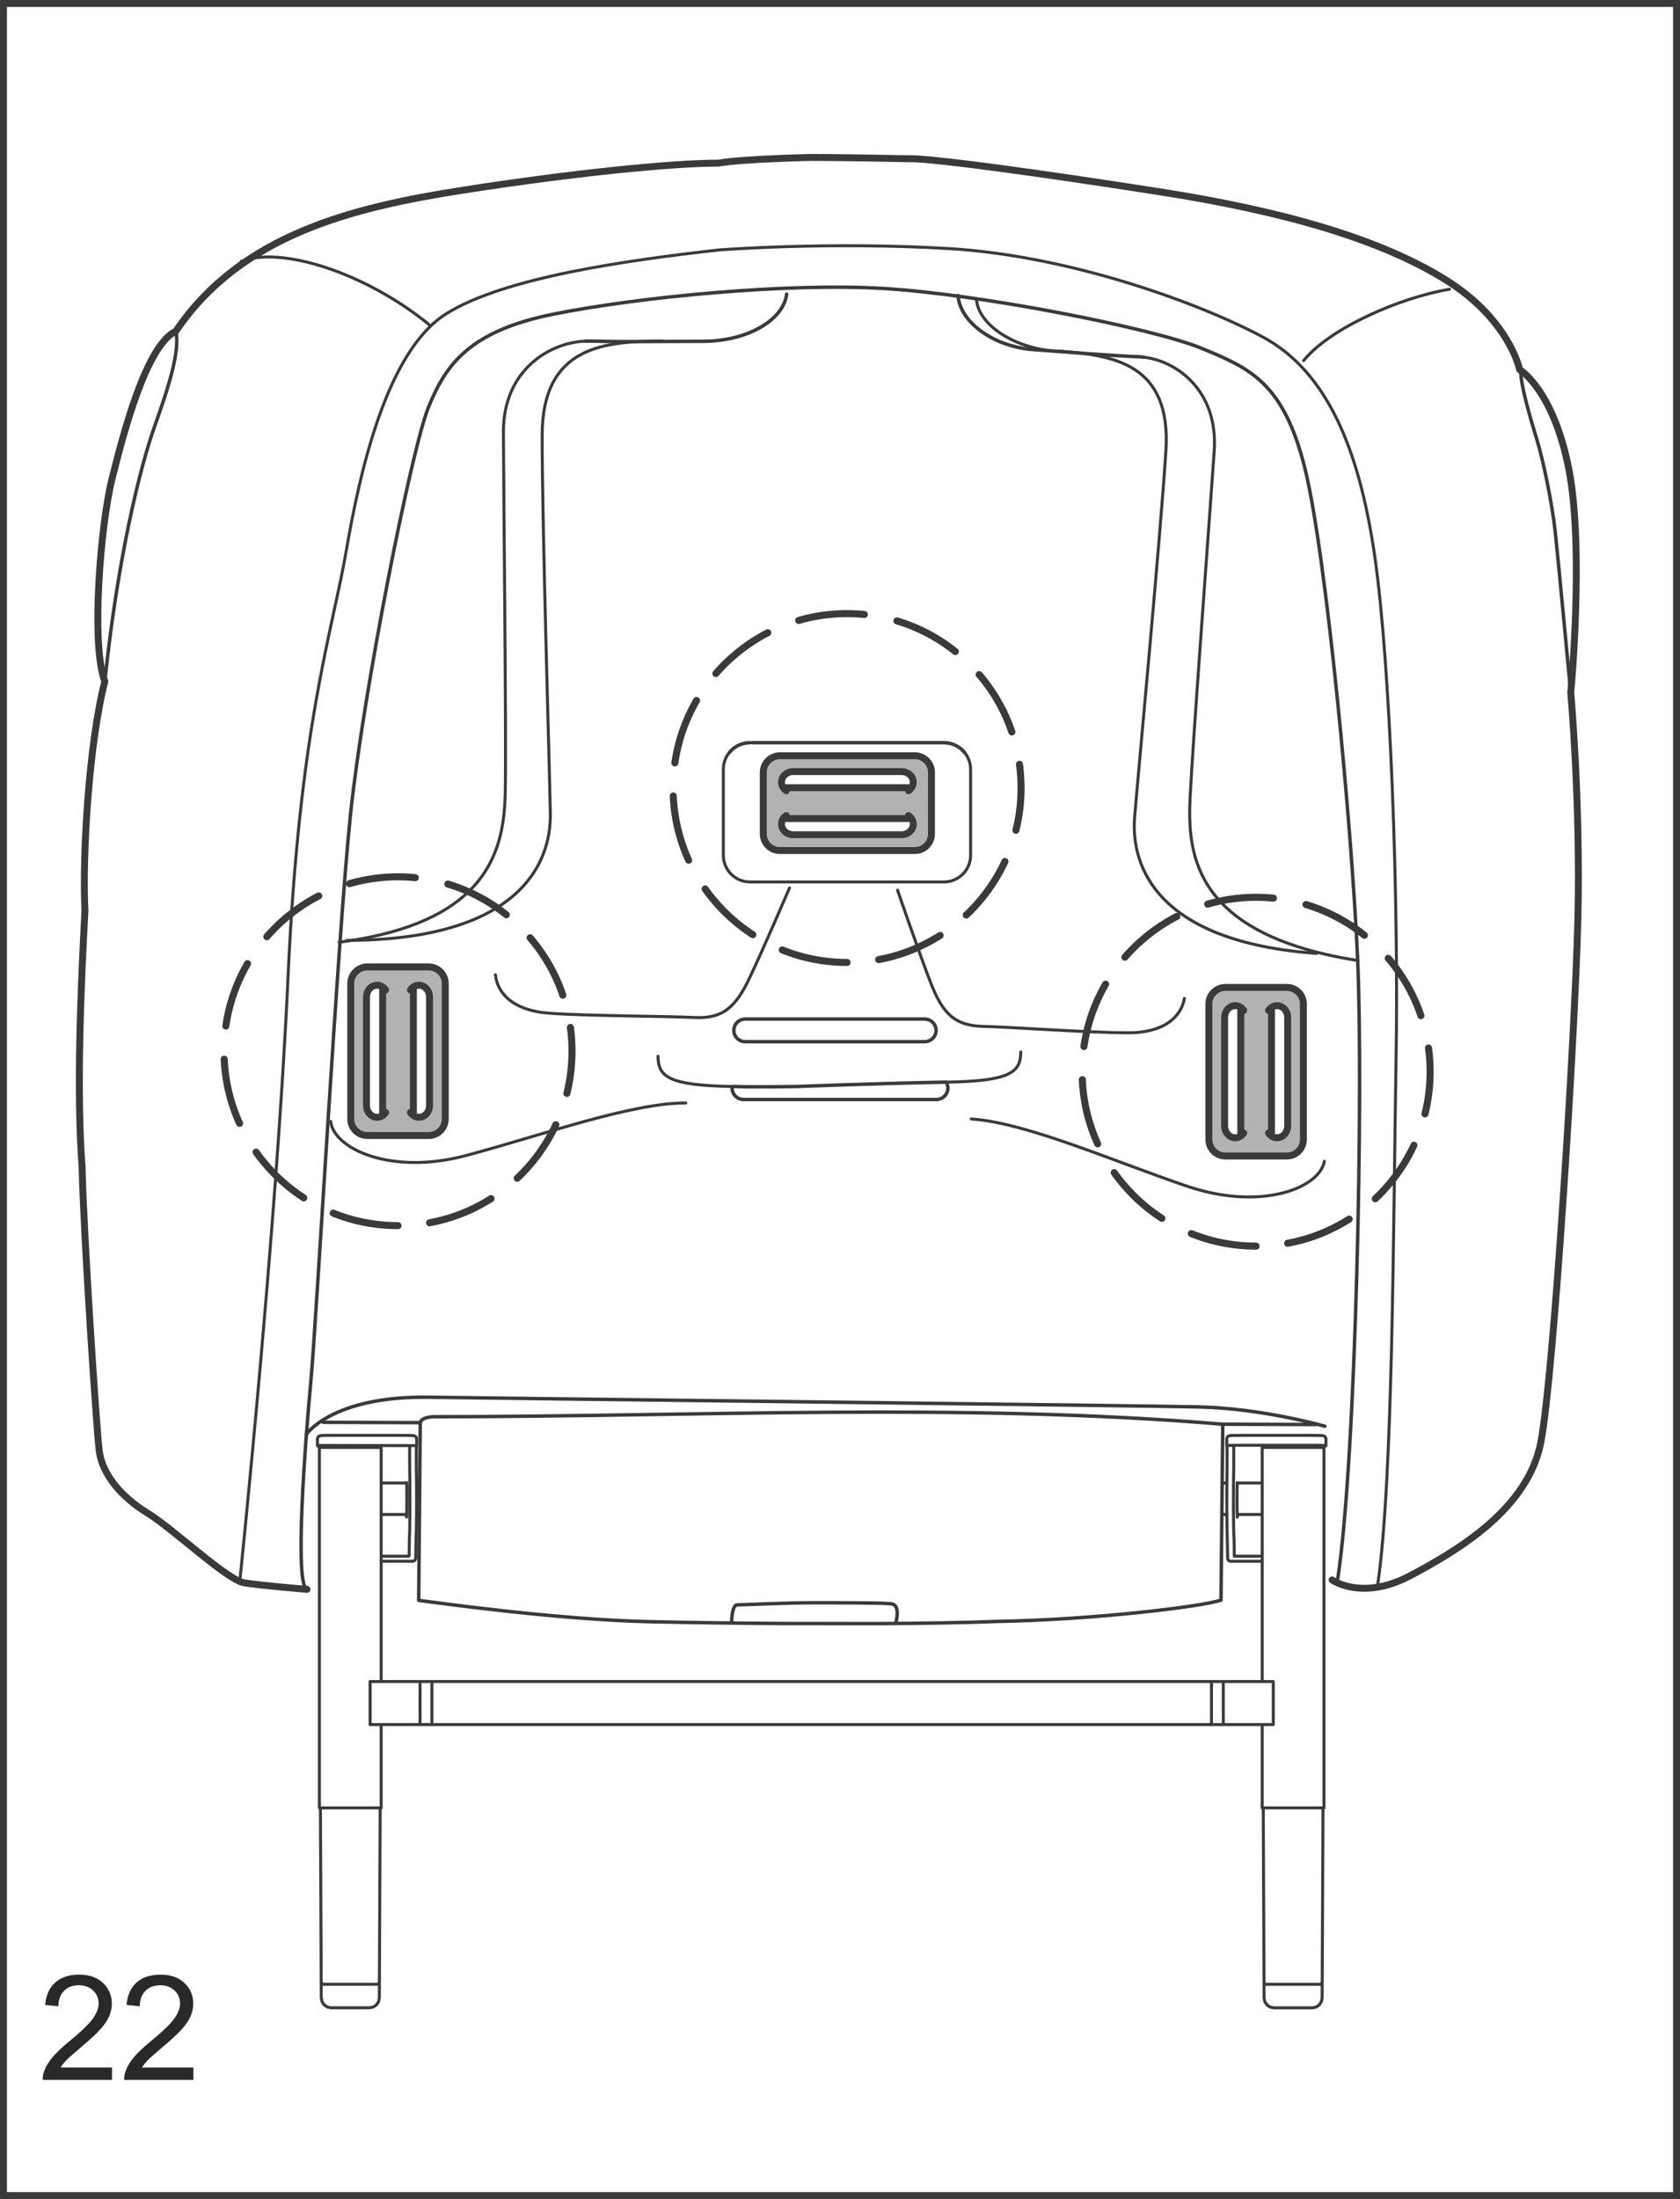 <?xml version="1.0" encoding="UTF-8"?>
<!DOCTYPE svg PUBLIC "-//W3C//DTD SVG 1.1//EN" "http://www.w3.org/Graphics/SVG/1.1/DTD/svg11.dtd">
<!-- Creator: CorelDRAW 2017 -->
<svg xmlns="http://www.w3.org/2000/svg" xml:space="preserve" width="42.828mm" height="56.036mm" version="1.1" style="shape-rendering:geometricPrecision; text-rendering:geometricPrecision; image-rendering:optimizeQuality; fill-rule:evenodd; clip-rule:evenodd"
viewBox="0 0 1828.44 2392.33"
 xmlns:xlink="http://www.w3.org/1999/xlink">
 <defs>
  <style type="text/css">
   <![CDATA[
    .str0 {stroke:#3A3A3A;stroke-width:7.53;stroke-miterlimit:4}
    .str3 {stroke:#3A3A3A;stroke-width:3.25;stroke-miterlimit:22.926}
    .str1 {stroke:#3A3A3A;stroke-width:3.77;stroke-linecap:round;stroke-linejoin:round;stroke-miterlimit:22.926}
    .str4 {stroke:#3A3A3A;stroke-width:7.53;stroke-linecap:round;stroke-linejoin:round;stroke-miterlimit:22.926}
    .str2 {stroke:#3A3A3A;stroke-width:3.25;stroke-linecap:round;stroke-linejoin:round;stroke-miterlimit:22.926}
    .str5 {stroke:#3A3A3A;stroke-width:3.25;stroke-linecap:round;stroke-linejoin:bevel;stroke-miterlimit:22.926}
    .str6 {stroke:#3A3A3A;stroke-width:7.68;stroke-linecap:round;stroke-miterlimit:22.926;stroke-dasharray:72.287 36.143}
    .fil2 {fill:none}
    .fil0 {fill:none;fill-rule:nonzero}
    .fil1 {fill:#9C9C9C}
    .fil3 {fill:#B2B2B2}
    .fil4 {fill:#292929;fill-rule:nonzero}
   ]]>
  </style>
 </defs>
 <g id="Livello_x0020_1">
  <polygon class="fil0 str0" points="3.77,2388.57 1824.67,2388.57 1824.67,3.77 3.77,3.77 "/>
  <path class="fil0 str1" d="M191.42 360.29c4.62,21.66 -7.76,60.41 -23.21,103.76 -15.46,43.38 -40.19,142.55 -54.1,277.3"/>
  <path class="fil0 str2" d="M262.53 284.36c43.29,-17.02 136.02,12.4 205.6,69.71"/>
  <path class="fil0 str1" d="M334.17 1729.07c-13.91,-4.67 -2.1,-158.96 4.09,-225.53 6.18,-66.64 29.37,-484.9 43.27,-618.12 13.94,-133.23 66.48,-398.1 85.04,-443.05 18.56,-44.92 43.28,-82.08 136.06,-100.67 92.76,-18.61 253.54,-34.1 358.66,-27.88 105.12,6.17 293.74,43.35 346.3,65.04 52.55,21.69 89.67,37.18 112.86,131.67 23.17,94.5 50.99,390.41 57.2,534.45 6.18,144.07 -1.55,539.09 -21.65,672.34"/>
  <path class="fil0 str2" d="M1244.31 388.51c36.41,3.98 81.62,36.58 77.19,101.88 -4.63,68.16 -23.17,314.47 -26.28,377.97 -2.65,54.65 3.83,125.32 117.8,161.75 18.52,5.93 39.96,10.96 64.64,14.87m21.63 680.07c17,-114.62 17,-393.48 20.1,-570.08 3.08,-176.6 -6.18,-432.21 -23.19,-549.94 -17.01,-117.71 -52.56,-201.36 -122.13,-238.57 -69.57,-37.15 -210.25,-88.3 -341.65,-96.05 -131.42,-7.72 -250.45,1.55 -250.45,1.55 -95.87,10.84 -233.45,29.46 -296.83,69.73 -63.39,40.25 -92.77,167.29 -108.23,257.15 -15.44,89.83 -51,190.52 -63.39,463.17 -12.35,272.67 -52.56,658.39 -52.56,658.39"/>
  <path class="fil0 str1" d="M1042.78 321.58c1.55,27.89 37.54,55.72 82.38,58.82 44.85,3.1 77.3,6.19 114.42,7.74 1.54,0.08 3.12,0.2 4.72,0.37"/>
  <path class="fil0 str2" d="M637.27 371.1c-39.14,1.46 -89.63,31.64 -89.38,98.97 0.26,70.28 3.12,324.28 2.06,389.66 -0.91,56.23 -12.71,128.26 -136.77,157.47 -13.38,3.13 -28.02,5.79 -44.13,7.87m170.19 35.4c1.55,17.04 15.47,38.73 58.76,41.83 43.29,3.11 126.75,3.11 157.68,4.65 30.92,1.58 44.84,-10.84 60.29,-43.37 15.46,-32.53 43.29,-97.6 43.29,-97.6m-499.35 254.05c3.11,29.44 64.93,58.85 146.85,37.21 81.97,-21.71 179.36,-57.32 239.65,-57.32m406.57 -817.96c57.21,4.64 122.15,12.39 115.95,108.44 -6.18,96.05 -29.36,342.35 -34.02,398.12 -4.63,55.77 26.31,136.32 197.9,148.71m-370.06 -711.94c1.56,27.88 41.03,53.64 85.86,56.73"/>
  <path class="fil0 str1" d="M856.18 319.98c-3.57,28.51 -43.2,51.38 -91.26,51.34 -48.03,-0.03 -82.86,0.82 -122.58,-0.26 -1.67,-0.05 -3.38,-0.03 -5.05,0.03"/>
  <path class="fil0 str2" d="M1441.39 1263.35c-5.07,29.18 -68.72,54.4 -149.03,27.27 -80.31,-27.14 -175.09,-69.22 -235.29,-73.28m-335.86 -846.43c-61.34,0.67 -131.15,3.95 -131.15,102.93 0,98.99 7.82,353.33 8.91,410.86 1.12,57.57 -37.4,137.97 -221.33,138.38"/>
  <path class="fil1 str3" d="M419.7 1210.32c-2.11,3.13 -5.44,5.19 -9.26,5.19 -6.39,0 -11.55,-5.76 -11.55,-12.85l0 -117.99c0,-7.1 5.16,-12.83 11.55,-12.83 3.81,0 7.14,2.07 9.26,5.17l-3.25 0 0 133.32 3.25 0zm64.92 -140.32c0,-9.99 -8.05,-18.07 -17.99,-18.07l-66.9 0c-9.91,0 -18,8.09 -18,18.07l0 147.34c0,9.95 8.09,18.02 18,18.02l66.9 0c9.93,0 17.99,-8.07 17.99,-18.02l0 -147.34zm-28.69 1.83c-3.8,0 -7.13,2.07 -9.24,5.17l3.24 0 0 133.32 -3.24 0c2.11,3.13 5.44,5.19 9.24,5.19 6.37,0 11.55,-5.76 11.55,-12.85l0 -117.99c0,-7.1 -5.17,-12.83 -11.55,-12.83z"/>
  <path class="fil2 str3" d="M419.7 1210.32c-2.11,3.13 -5.44,5.19 -9.26,5.19 -6.39,0 -11.55,-5.76 -11.55,-12.85l0 -117.99c0,-7.1 5.16,-12.83 11.55,-12.83 3.81,0 7.14,2.07 9.26,5.17l-3.25 0 0 133.32 3.25 0zm64.92 -140.32c0,-9.99 -8.05,-18.07 -17.99,-18.07l-66.9 0c-9.91,0 -18,8.09 -18,18.07l0 147.34c0,9.95 8.09,18.02 18,18.02l66.9 0c9.93,0 17.99,-8.07 17.99,-18.02l0 -147.34zm-28.69 1.83c-3.8,0 -7.13,2.07 -9.24,5.17l3.24 0 0 133.32 -3.24 0c2.11,3.13 5.44,5.19 9.24,5.19 6.37,0 11.55,-5.76 11.55,-12.85l0 -117.99c0,-7.1 -5.17,-12.83 -11.55,-12.83z"/>
  <path class="fil3 str4" d="M419.7 1210.32c-2.11,3.13 -5.44,5.19 -9.26,5.19 -6.39,0 -11.55,-5.76 -11.55,-12.85l0 -117.99c0,-7.1 5.16,-12.83 11.55,-12.83 3.81,0 7.14,2.07 9.26,5.17l-3.25 0 0 133.32 3.25 0zm64.92 -140.32c0,-9.99 -8.05,-18.07 -17.99,-18.07l-66.9 0c-9.91,0 -18,8.09 -18,18.07l0 147.34c0,9.95 8.09,18.02 18,18.02l66.9 0c9.93,0 17.99,-8.07 17.99,-18.02l0 -147.34zm-28.69 1.83c-3.8,0 -7.13,2.07 -9.24,5.17l3.24 0 0 133.32 -3.24 0c2.11,3.13 5.44,5.19 9.24,5.19 6.37,0 11.55,-5.76 11.55,-12.85l0 -117.99c0,-7.1 -5.17,-12.83 -11.55,-12.83z"/>
  <path class="fil1 str3" d="M1353.62 1232.62c-2.1,3.1 -5.42,5.18 -9.21,5.18 -6.39,0 -11.57,-5.77 -11.57,-12.87l0 -117.99c0,-7.07 5.17,-12.86 11.57,-12.86 3.79,0 7.11,2.07 9.21,5.22l-3.21 0 0 133.32 3.21 0zm64.94 -140.37c0,-9.94 -8.06,-18.02 -17.99,-18.02l-66.9 0c-9.95,0 -18,8.08 -18,18.02l0 147.38c0,9.96 8.05,18.02 18,18.02l66.9 0c9.93,0 17.99,-8.06 17.99,-18.02l0 -147.38zm-28.7 1.83c-3.81,0 -7.16,2.07 -9.26,5.22l3.26 0 0 133.32 -3.26 0c2.1,3.1 5.44,5.18 9.26,5.18 6.4,0 11.57,-5.77 11.57,-12.87l0 -117.99c0,-7.07 -5.16,-12.86 -11.57,-12.86z"/>
  <path class="fil2 str3" d="M1353.62 1232.62c-2.1,3.1 -5.42,5.18 -9.21,5.18 -6.39,0 -11.57,-5.77 -11.57,-12.87l0 -117.99c0,-7.07 5.17,-12.86 11.57,-12.86 3.79,0 7.11,2.07 9.21,5.22l-3.21 0 0 133.32 3.21 0zm64.94 -140.37c0,-9.94 -8.06,-18.02 -17.99,-18.02l-66.9 0c-9.95,0 -18,8.08 -18,18.02l0 147.38c0,9.96 8.05,18.02 18,18.02l66.9 0c9.93,0 17.99,-8.06 17.99,-18.02l0 -147.38zm-28.7 1.83c-3.81,0 -7.16,2.07 -9.26,5.22l3.26 0 0 133.32 -3.26 0c2.1,3.1 5.44,5.18 9.26,5.18 6.4,0 11.57,-5.77 11.57,-12.87l0 -117.99c0,-7.07 -5.16,-12.86 -11.57,-12.86z"/>
  <path class="fil3 str4" d="M1353.62 1232.62c-2.1,3.1 -5.42,5.18 -9.21,5.18 -6.39,0 -11.57,-5.77 -11.57,-12.87l0 -117.99c0,-7.07 5.17,-12.86 11.57,-12.86 3.79,0 7.11,2.07 9.21,5.22l-3.21 0 0 133.32 3.21 0zm64.94 -140.37c0,-9.94 -8.06,-18.02 -17.99,-18.02l-66.9 0c-9.95,0 -18,8.08 -18,18.02l0 147.38c0,9.96 8.05,18.02 18,18.02l66.9 0c9.93,0 17.99,-8.06 17.99,-18.02l0 -147.38zm-28.7 1.83c-3.81,0 -7.16,2.07 -9.26,5.22l3.26 0 0 133.32 -3.26 0c2.1,3.1 5.44,5.18 9.26,5.18 6.4,0 11.57,-5.77 11.57,-12.87l0 -117.99c0,-7.07 -5.16,-12.86 -11.57,-12.86z"/>
  <path class="fil1 str3" d="M988.79 887.3c3.12,2.07 5.17,5.42 5.17,9.23 0,6.41 -5.76,11.59 -12.81,11.59l-117.78 0c-7.06,0 -12.81,-5.18 -12.81,-11.59 0,-3.8 2.03,-7.16 5.16,-9.25l0 3.25 133.07 0 0 -3.22zm-140.06 -65.09c-9.93,0 -18.02,8.09 -18.02,18.05l0 67c0,9.96 8.09,18.05 18.02,18.05l147.05 0c9.93,0 18,-8.09 18,-18.05l0 -67c0,-9.96 -8.07,-18.05 -18,-18.05l-147.05 0zm1.83 28.77c0,3.79 2.03,7.17 5.16,9.26l0 -3.28 133.07 0 0 3.28c3.12,-2.09 5.17,-5.47 5.17,-9.26 0,-6.4 -5.76,-11.58 -12.81,-11.58l-117.78 0c-7.06,0 -12.81,5.17 -12.81,11.58z"/>
  <path class="fil2 str3" d="M988.79 887.3c3.12,2.07 5.17,5.42 5.17,9.23 0,6.41 -5.76,11.59 -12.81,11.59l-117.78 0c-7.06,0 -12.81,-5.18 -12.81,-11.59 0,-3.8 2.03,-7.16 5.16,-9.25l0 3.25 133.07 0 0 -3.22zm-140.06 -65.09c-9.93,0 -18.02,8.09 -18.02,18.05l0 67c0,9.96 8.09,18.05 18.02,18.05l147.05 0c9.93,0 18,-8.09 18,-18.05l0 -67c0,-9.96 -8.07,-18.05 -18,-18.05l-147.05 0zm1.83 28.77c0,3.79 2.03,7.17 5.16,9.26l0 -3.28 133.07 0 0 3.28c3.12,-2.09 5.17,-5.47 5.17,-9.26 0,-6.4 -5.76,-11.58 -12.81,-11.58l-117.78 0c-7.06,0 -12.81,5.17 -12.81,11.58z"/>
  <path class="fil3 str4" d="M988.79 887.3c3.12,2.07 5.17,5.42 5.17,9.23 0,6.41 -5.76,11.59 -12.81,11.59l-117.78 0c-7.06,0 -12.81,-5.18 -12.81,-11.59 0,-3.8 2.03,-7.16 5.16,-9.25l0 3.25 133.07 0 0 -3.22zm-140.06 -65.09c-9.93,0 -18.02,8.09 -18.02,18.05l0 67c0,9.96 8.09,18.05 18.02,18.05l147.05 0c9.93,0 18,-8.09 18,-18.05l0 -67c0,-9.96 -8.07,-18.05 -18,-18.05l-147.05 0zm1.83 28.77c0,3.79 2.03,7.17 5.16,9.26l0 -3.28 133.07 0 0 3.28c3.12,-2.09 5.17,-5.47 5.17,-9.26 0,-6.4 -5.76,-11.58 -12.81,-11.58l-117.78 0c-7.06,0 -12.81,5.17 -12.81,11.58z"/>
  <path class="fil2 str2" d="M716.19 1149.16c0,22.29 11.68,31.67 80.73,32.86"/>
  <path class="fil2 str1" d="M1330.82 1549.45c-284.75,-23.75 -572.19,-8.16 -858.88,-8.16 -1.72,0.03 -13.17,0.39 -14.57,6.43m-105.6 -0.36c10.89,0 105.6,0.36 105.6,0.36l-1.67 193.38c15.56,1.81 148.46,21.05 253.81,23.24 41.95,0.86 93.14,1.63 146.37,1.94l99.57 0.08c47.18,-0.23 92.39,-0.96 130.52,-2.38 107.42,-2.02 222.34,-16.24 242.9,-23.14l1.94 -191.39c18.58,0 85.36,0.31 101.73,0.31m-1099.05 10.56c0,0 28.25,-41.77 133.26,-40.25 48.92,0.7 218.66,2.71 393.19,4.8l95.64 1.16c165.98,1.99 316.66,3.88 348.29,4.57 70.5,1.5 138.04,21.04 138.04,21.04m213.2 -1148.01c0,16.48 11.16,53.55 17.61,74.75 6.48,21.19 16.44,67.68 19.99,100.66 3.51,32.95 16.82,174.69 16.82,174.69m-913.3 1011.97c0,0 0,-19.73 6.18,-19.73 6.19,0 53.46,-2.3 82.12,-2.3 28.7,0 76.53,0 85.53,1.14 9,1.16 6.45,14.64 4.76,21.43"/>
  <path class="fil2 str4" d="M334.17 1729.07c0,0 -50,-4.02 -68.55,-7.12 -18.58,-3.08 -77.31,-58.85 -105.14,-75.89 -27.83,-17.06 -49.47,-41.83 -52.56,-68.18 -3.09,-26.31 -17,-235.47 -18.56,-308.28 -6.19,-80.56 -1.54,-193.61 3.1,-278.82 -3.1,-60.44 4.63,-184.35 21.65,-249.43 -15.45,-40.25 -4.64,-170.41 7.71,-219.97 12.39,-49.56 37.14,-145.62 69.6,-161.09 71.1,-105.34 193.23,-134.8 312.27,-153.36 119.06,-18.6 227.27,-29.46 278.3,-29.46 26.27,-4.65 100.47,-6.19 100.47,-6.19 20.43,-0.08 92.68,1.03 114.39,1.55 30.91,1.55 125.23,13.96 264.37,35.66 139.15,21.66 242.71,52.64 312.3,96.02 69.54,43.38 80.37,97.6 80.37,97.6 0,0 36.51,21.32 53.53,108.07 17.01,86.75 2.13,243.57 2.13,243.57 0,0 10.81,119.28 7.74,246.31 -3.11,127.05 -26.3,495.72 -40.22,568.54 -13.88,72.82 -89.65,117.72 -142.2,145.61 -52.58,27.91 -85.03,4.64 -85.03,4.64"/>
  <path class="fil2 str2" d="M816.19 959.5l211.13 0c16.02,0 29.04,-13.02 29.04,-29.1l0 -93.31c0,-6.99 -2.46,-13.38 -6.51,-18.4m239.18 267.53c-2.79,16.88 -18.26,37.48 -61.66,37.39 -43.38,-0.11 -126.66,-6.27 -157.61,-7 -30.93,-0.75 -43.92,-14.12 -56.94,-47.7 -13.02,-33.59 -35.99,-100.52 -35.99,-100.52m441.94 -576.01c28.48,-35.4 104.96,-68.7 158.75,-77.69"/>
  <path class="fil2 str1" d="M1049.85 818.7c-5.34,-6.52 -13.44,-10.69 -22.52,-10.69l-208.45 0"/>
  <path class="fil2 str2" d="M816.26 959.5c-16.02,0 -29.03,-13.02 -29.03,-29.1l0 -93.31c0,-6.99 2.46,-13.38 6.53,-18.4"/>
  <path class="fil2 str1" d="M793.77 818.7c5.33,-6.52 13.44,-10.69 22.49,-10.69"/>
  <path class="fil2 str2" d="M1110.94 1144.46c0,22.31 -11.7,31.68 -80.76,32.84"/>
  <path class="fil2 str1" d="M1030.29 1178.25c0.87,1.68 1.33,3.57 1.33,5.58 0,6.81 -5.65,12.33 -12.6,12.33l-209.6 0c-6.98,0 -12.63,-5.52 -12.63,-12.33l0.08 -1.44m14.41 -49.11c-7,0 -12.62,-5.51 -12.62,-12.3 0,-6.82 5.61,-12.34 12.62,-12.34l194.92 0c6.96,0 12.6,5.52 12.6,12.34 0,6.79 -5.64,12.3 -12.6,12.3l-180.62 0 -14.3 0zm218.91 44.02c-69.05,1.16 -161.5,4.67 -161.5,4.67 0,0 -48.34,1 -71.37,0"/>
  <path class="fil2 str3" d="M1373.78 1966.87l67.21 0m-1093.36 0l67.19 0"/>
  <path class="fil2 str5" d="M345.5 1565.48l0 7.23m91.81 -11.13l-75.63 0m1081.45 11.13l0 -7.23m-16.17 -3.9l-75.63 0m-936.49 86.06l27.28 0m11.24 0l3.17 0m873.31 0l5.44 0m11.27 0l27.25 0m0 -34.24l-27.2 0m-11.3 0l-5.11 0m-873.35 0l-3.48 0m-11.31 0l-27.21 0m-53.15 -51.82l-3.52 0 -1.65 0.03 -1.56 0 -1.44 0.03 -1.29 0.03 -1.08 0.07 -0.97 0.03 -0.72 0.06 -0.41 0.03 -0.45 0.06 -0.18 0.03 -0.23 0.07 -0.26 0.08 -0.29 0.11 -0.36 0.2 -0.36 0.26 -0.42 0.34 -0.33 0.41 -0.33 0.53 -0.21 0.6 -0.07 0.49 0 0.49m107.85 0l0.02 -0.23 0.03 -0.23 -0.12 -0.62 -0.27 -0.57 -0.26 -0.44 -0.33 -0.36 -0.28 -0.33 -0.33 -0.24 -0.32 -0.18 -0.3 -0.15 -0.21 -0.08 -0.21 -0.07 -0.18 -0.03 -0.15 -0.04 -0.18 -0.03 -0.15 -0.03 -0.32 -0.03 -0.36 -0.03 -0.72 -0.06 -0.9 -0.03 -1.19 -0.07 -1.38 -0.03 -1.43 -0.03 -1.61 0 -1.66 -0.03 -3.29 0m907.09 0.03l-0.64 0.02 -0.58 0 -1.29 0.03 -1.11 0.07 -0.93 0.03 -0.76 0.06 -0.39 0.03 -0.4 0.06 -0.21 0.03 -0.23 0.07 -0.29 0.08 -0.28 0.11 -0.36 0.21 -0.39 0.26 -0.37 0.36 -0.36 0.41 -0.32 0.57 -0.21 0.57 -0.07 0.46 0 0.47m107.88 0.03l0 -0.62 -0.17 -0.59 -0.2 -0.49 -0.32 -0.47 -0.28 -0.35 -0.3 -0.29 -0.32 -0.23 -0.33 -0.18 -0.25 -0.13 -0.26 -0.08 -0.18 -0.07 -0.2 -0.03 -0.15 -0.04 -0.15 -0.03 -0.21 -0.05 -0.23 -0.01 -0.57 -0.05 -0.64 -0.03 -0.91 -0.03 -1.08 -0.07 -1.32 -0.03 -1.49 -0.03 -1.29 0m-56.52 593.78l-0.03 0.47 0.06 0.51 0.15 0.5 0.24 0.46 0.3 0.44 0.38 0.39 0.44 0.3 0.49 0.26m59.27 0l0.48 -0.26 0.45 -0.3 0.38 -0.39 0.32 -0.44 0.26 -0.46 0.13 -0.5 0.05 -0.51 0 -0.47m-985.74 -507.54l1.47 -0.23m880.45 0.23l-1.44 -0.23m52.01 181.72l-983.04 0m983.04 46.83l-915.76 0m-12.89 0l12.89 0m-67.28 0l54.39 0m874.23 -46.83l0 46.83m-12.85 0l0 -46.83m-848.48 46.83l0 -46.83m-12.89 0l0 46.83m920.58 282.56l59.27 0m-62.13 -191.13l0.82 187.8m63.36 0l0.83 -187.8m-64.12 205.96l-0.08 -17.12m63.36 0l-0.08 17.12 -0.82 4.14 -2.37 3.47 -3.46 2.36 -4.11 0.8m-41.69 0l-4.12 -0.8 -3.47 -2.36 -2.37 -3.47 -0.79 -4.14m10.75 10.76l41.69 0m-54.45 -308.15l0 90.71m0 -392.22l0 254.69m14.38 -254.69l-14.38 0m14.38 0l38.47 0m14.36 0l-14.36 0m14.36 392.22l0 -392.22m-55.16 301.51l0 -46.83m-38.91 -181.69l-0.1 3.28 -0.15 -0.03 -0.14 -3.4 -0.09 -6.12 -0.06 -7.8 0.03 -8.21 0.05 -7.1 0.13 -4.84 0.15 -1.7 0.12 1.68m-904.61 34.08l0.12 3.28 0.14 -0.04 0.15 -3.36 0.08 -6.12 0.06 -7.82 0 -8.18 -0.08 -7.1 -0.14 -4.82 -0.12 -1.73 -0.17 1.71m893.86 81.97l-0.5 -25.69 -0.18 -6.37 -0.12 -9.11 -0.11 -11 -0.03 -11.98 0.03 -11.98 0.11 -10.9 0.12 -8.91m0.08 -5.61l-0.08 5.61m0.08 -18.98l0 13.37m-0.12 -20.58l0.07 2.16 0.05 5.04m-0.12 -7.21l-0.28 -0.4m0 -7.21l0 7.21m8.05 103.47l0.17 16.81m-3.6 5.52l-1.15 -0.18 -1.01 -0.47 -0.79 -0.75 -0.54 -1.01 -0.12 -0.88m37.63 3.28l-34.02 0m3.6 -5.52l30.42 0m-31.01 -112.67l0 13.37m8.54 -32.12l-6.92 0.03m87.84 -0.01l-5.29 -0.03m14.04 13.06l2.13 -1.93m-16.17 -0.42l8.2 0.05 5.94 0.18 2.03 0.19m-16.17 -0.42l-75.63 0m-16.17 0.42l2.08 -0.22 5.91 -0.15 8.18 -0.05m-8.58 27.01l-0.16 8.91 -0.08 10.9 -0.03 11.98 0.03 11.98 0.08 11 0.13 9.11 0.15 6.37 0.21 3.11 0.14 3.53m-0.42 -82.49l-0.04 5.61m-0.13 -26.18l0.15 2.16 0.03 5.04m-927.95 -5.68l0 254.69m0 46.83l0 90.71m-67.19 -392.22l14.37 0m38.44 0l-38.44 0m38.44 0l14.37 0m-67.19 392.22l0 -392.22m55.16 301.51l0 -46.83m49.97 -156.67l0.21 -3.11 0.17 -6.37 0.14 -9.11 0.1 -11 0.03 -11.98 -0.03 -11.98 -0.1 -10.9 -0.15 -8.91m-0.36 73.36l-0.32 22.58m1 -129.74l0 7.21m-0.25 0.4l-0.08 2.16 -0.03 5.04 0.03 18.98m-7.56 73.36l-0.32 20.34 -30.42 0m0 5.52l34.02 0 1.14 -0.18 1.02 -0.47 0.79 -0.75 0.53 -1.01 0.12 -0.88m-6.63 -114.92l0.08 18.98m-98.26 -24.66l-2.13 -1.93m107.94 0l-105.92 -0.19 -2.03 0.19m100.39 26.58l0.14 8.91 0.09 10.9 0.03 11.98 -0.03 11.98 -0.08 11 -0.12 9.11 -0.18 6.37 -0.18 3.11m0.47 -99.54l-0.14 2.16 -0.08 5.04m-96.27 575.06l-0.03 0.47 0.08 0.51 0.13 0.5 0.23 0.46 0.32 0.44 0.41 0.39 0.43 0.3 0.5 0.26m59.27 0l0.49 -0.26 0.44 -0.3 0.39 -0.39 0.3 -0.44 0.24 -0.46 0.15 -0.5 0.05 -0.51 -0.02 -0.47m-61.31 3.33l59.27 0m-62.15 -191.13l0.83 187.8m63.36 0l0.84 -187.8m-64.12 205.96l-0.08 -17.12m63.36 0l-0.07 17.12 -0.81 4.14 -2.36 3.47 -3.48 2.36 -4.11 0.8m-41.68 0l-4.11 -0.8 -3.46 -2.36 -2.37 -3.47 -0.82 -4.14m10.77 10.76l41.68 0"/>
  <path class="fil2 str6" d="M921.92 1047.07c-104.57,0 -189.37,-84.97 -189.37,-189.74 0,-104.79 84.8,-189.76 189.37,-189.76 104.57,0 189.37,84.97 189.37,189.76 0,104.78 -84.8,189.74 -189.37,189.74zm-488.73 286.33c-104.58,0 -189.37,-84.97 -189.37,-189.74 0,-104.79 84.79,-189.76 189.37,-189.76 104.57,0 189.36,84.97 189.36,189.76 0,104.78 -84.8,189.74 -189.36,189.74zm933.92 22.29c-104.57,0 -189.37,-84.97 -189.37,-189.75 0,-104.78 84.8,-189.75 189.37,-189.75 104.57,0 189.37,84.97 189.37,189.75 0,104.78 -84.8,189.75 -189.37,189.75z"/>
  <path class="fil4" d="M121.88 2249.29l0 13.47 -75.39 0c-0.11,-3.38 0.43,-6.62 1.62,-9.73 1.91,-5.14 5,-10.2 9.22,-15.19 4.25,-4.97 10.36,-10.73 18.32,-17.26 12.4,-10.17 20.79,-18.21 25.15,-24.17 4.35,-5.92 6.53,-11.54 6.53,-16.83 0,-5.55 -1.99,-10.22 -5.95,-14.05 -3.98,-3.8 -9.16,-5.71 -15.54,-5.71 -6.75,0 -12.13,2.02 -16.17,6.09 -4.06,4.03 -6.11,9.63 -6.16,16.78l-14.39 -1.47c0.98,-10.76 4.7,-18.93 11.13,-24.55 6.43,-5.63 15.08,-8.44 25.92,-8.44 10.94,0 19.6,3.05 25.97,9.1 6.4,6.08 9.58,13.6 9.58,22.58 0,4.55 -0.93,9.04 -2.81,13.45 -1.86,4.41 -4.97,9.06 -9.29,13.91 -4.33,4.88 -11.52,11.57 -21.59,20.09 -8.39,7.05 -13.78,11.83 -16.17,14.36 -2.39,2.5 -4.35,5.01 -5.92,7.57l55.95 0z"/>
  <path class="fil4" d="M210.49 2249.29l0 13.47 -75.39 0c-0.11,-3.38 0.43,-6.62 1.62,-9.73 1.91,-5.14 5,-10.2 9.22,-15.19 4.25,-4.97 10.36,-10.73 18.32,-17.26 12.4,-10.17 20.79,-18.21 25.15,-24.17 4.35,-5.92 6.53,-11.54 6.53,-16.83 0,-5.55 -1.99,-10.22 -5.95,-14.05 -3.98,-3.8 -9.16,-5.71 -15.54,-5.71 -6.75,0 -12.13,2.02 -16.17,6.09 -4.06,4.03 -6.11,9.63 -6.16,16.78l-14.39 -1.47c0.98,-10.76 4.7,-18.93 11.13,-24.55 6.43,-5.63 15.08,-8.44 25.92,-8.44 10.94,0 19.6,3.05 25.97,9.1 6.4,6.08 9.58,13.6 9.58,22.58 0,4.55 -0.93,9.04 -2.81,13.45 -1.86,4.41 -4.97,9.06 -9.29,13.91 -4.33,4.88 -11.52,11.57 -21.59,20.09 -8.39,7.05 -13.78,11.83 -16.17,14.36 -2.39,2.5 -4.35,5.01 -5.92,7.57l55.95 0z"/>
 </g>
</svg>
